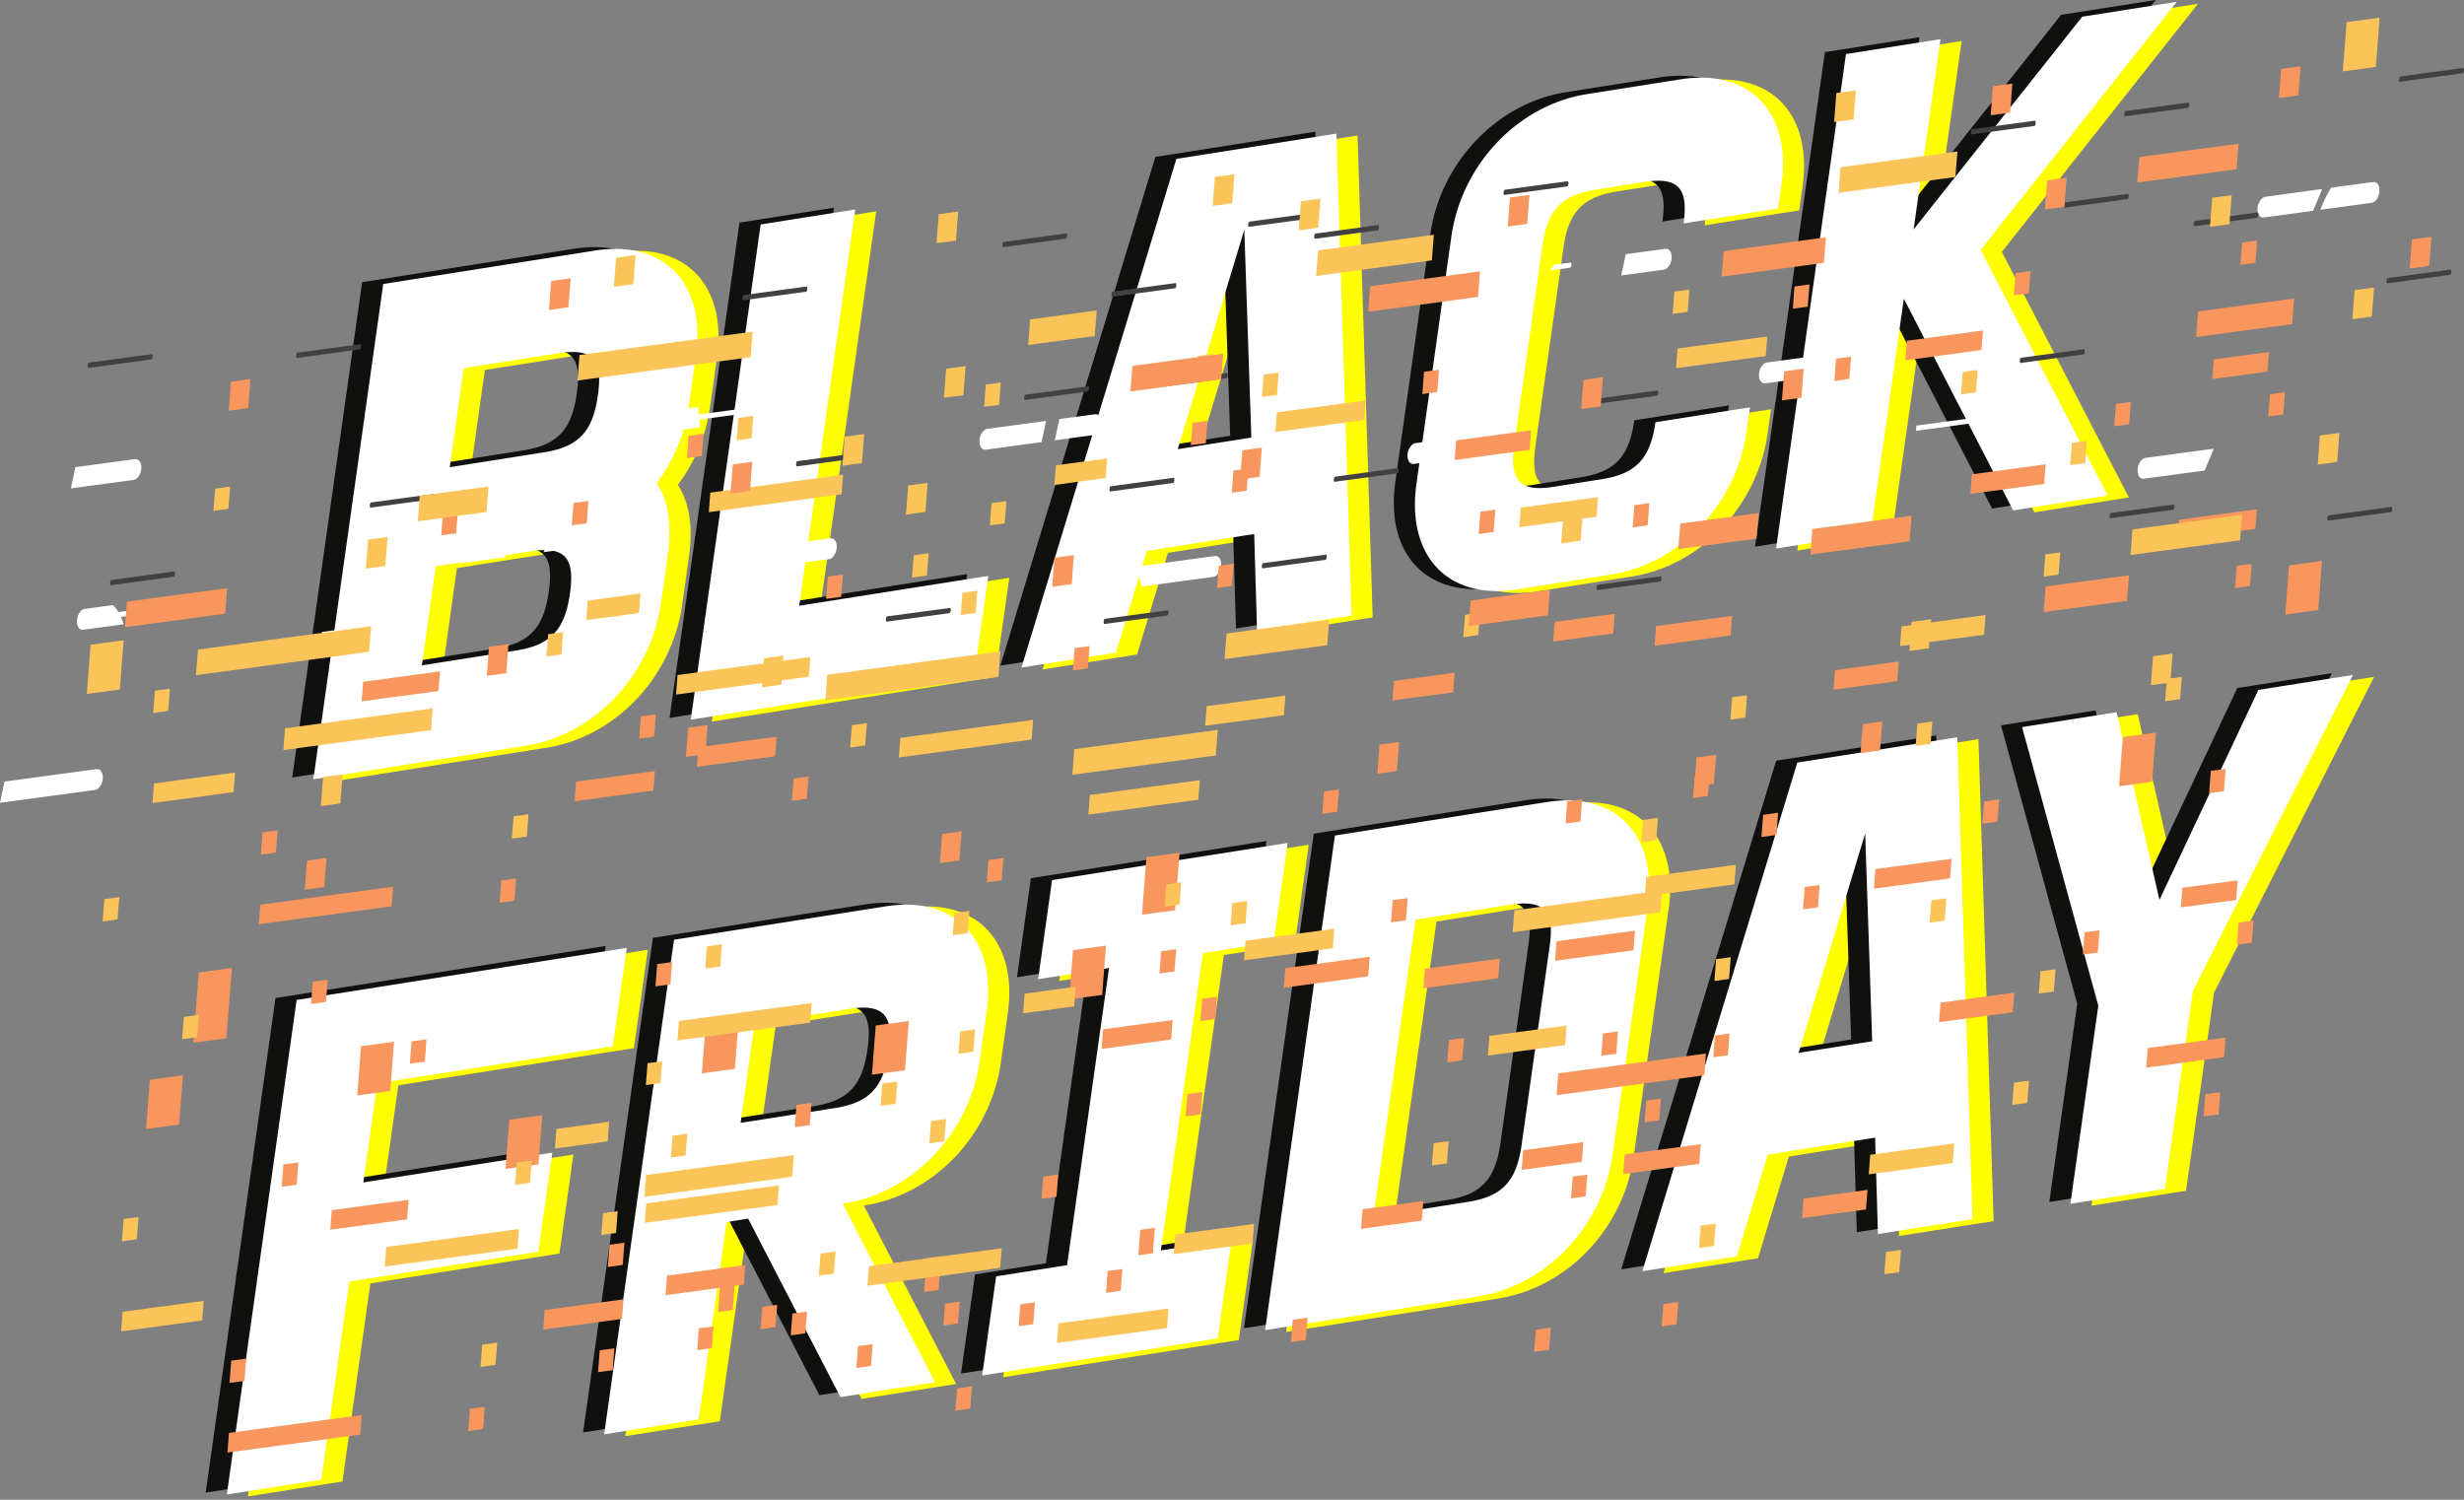 <svg width="92" height="56" fill="none" xmlns="http://www.w3.org/2000/svg"><rect width="100%" height="100%" fill="#808080" stroke="none"/><path d="M45.697 35.662L44.13 46.756l2.646-.419-.522 3.7-8.796 1.388.522-3.697 2.648-.419 1.567-11.096-2.648.418.521-3.7 8.796-1.387-.518 3.703-2.648.415zm-30.824 4.863l8.796-1.387.518-3.673-12.325 1.944-2.607 18.467 3.53-.557 1.045-7.397 7.058-1.113.521-3.7-7.058 1.113.522-3.697zm17.38 4.49l3.447 6.663-3.53.557-3.446-6.663-.807.126-1.04 7.37-3.53.557 2.608-18.467 7.915-1.249c2.572-.406 4.139 1.232 3.759 3.927l-.262 1.85c-.38 2.695-2.492 4.913-5.064 5.32l-.05.009zm-.283-3.57c1.285-.204 1.809-.775 2-2.124l.003-.027c.186-1.323-.194-1.75-1.481-1.55l-3.53.557-.521 3.697 3.53-.553zm53.142-15.616l-3.694 7.842-1.6-7.005-3.528.556 2.845 10.402-1.043 7.397 3.53-.557 1.045-7.397 5.977-11.792-3.532.554zm-22.81 8.118l-1.301 9.22c-.386 2.723-2.492 4.914-5.064 5.32l-7.915 1.25 2.607-18.467 7.915-1.25c2.572-.406 4.142 1.232 3.759 3.927zm-5.137-.094l-3.529.557-1.567 11.097 3.53-.557c1.287-.203 1.808-.775 2-2.124l1.048-7.423c.189-1.323-.194-1.753-1.482-1.55zm10.732-5.308l5.974-.943.566 17.993-3.53.557-.108-3.6-4.007.633-1.152 3.798-3.529.556 5.786-18.994zm2.533 2.648l-2.486 8.192 2.748-.433-.262-7.759zM78.534.695L72.24 8.637l1.004-7.105-3.528.557-2.61 18.467 3.529-.557 1.24-8.772 4.083 7.906 3.529-.557-4.743-9.17L82.066.142l-3.532.553zm-33.82 5.309l5.974-.943.565 17.993-3.529.557-.106-3.6-4.01.633-1.154 3.797-3.529.557 5.789-18.994zm2.533 2.648l-2.486 8.192 2.748-.433-.262-7.759zM25.728 20.75l-.256 1.824c-.383 2.722-2.498 4.94-5.067 5.346l-7.915 1.25 2.61-18.494 7.912-1.25c2.572-.406 4.139 1.232 3.759 3.928l-.262 1.85a6.278 6.278 0 01-1.2 2.901c.428.657.572 1.564.419 2.645zm-5.138-.094l-3.529.557-.52 3.7 3.525-.557c1.285-.203 1.812-.778 2-2.124l.003-.026c.189-1.32-.194-1.75-1.479-1.55zm1.043-7.397l-3.529.557-.521 3.697 3.529-.557c1.284-.203 1.812-.777 2-2.124l.003-.026c.189-1.32-.194-1.747-1.482-1.547zm38.961 4.705l-1.788.282c-1.287.204-1.667-.226-1.479-1.576l1.05-7.423c.185-1.32.71-1.894 1.996-2.097l1.791-.283c1.288-.203 1.668.227 1.482 1.546l3.53-.556.126-.899c.38-2.695-1.187-4.333-3.759-3.927l-3.502.554c-2.572.407-4.684 2.625-5.064 5.32l-1.302 9.22c-.383 2.723 1.184 4.36 3.756 3.954l3.502-.554C63.505 21.12 65.617 18.9 66 16.18l.126-.899-3.529.557c-.191 1.349-.715 1.923-2.003 2.127zM32.715 7.894l-3.529.558-2.61 18.493 10.587-1.67.522-3.7-7.058 1.114 2.088-14.794z" fill="#FF0"/><path d="M44.121 35.523l-1.567 11.094L45.2 46.2l-.522 3.7-8.796 1.387.522-3.7 2.648-.418 1.567-11.097-2.648.419.521-3.7 8.796-1.388-.521 3.7-2.646.421zm-30.824 4.86l8.796-1.387.518-3.673-12.325 1.944L7.68 55.734l3.53-.556 1.045-7.397 7.058-1.114.521-3.7-7.058 1.114.522-3.697zm17.38 4.493l3.447 6.663-3.53.557-3.446-6.663-.807.127-1.04 7.37-3.53.557 2.608-18.468 7.915-1.248c2.572-.407 4.139 1.23 3.759 3.926l-.262 1.85c-.38 2.696-2.492 4.914-5.064 5.32l-.05.01zm-.286-3.573c1.285-.203 1.809-.778 2-2.124l.003-.026c.186-1.323-.194-1.753-1.481-1.55l-3.53.557-.52 3.697 3.528-.554zM83.536 25.69l-3.694 7.842-1.6-7.005-3.529.557 2.846 10.401-1.043 7.397 3.53-.557 1.045-7.397 5.977-11.792-3.532.554zm-22.81 8.116l-1.301 9.22c-.386 2.722-2.492 4.914-5.064 5.32l-7.915 1.25 2.607-18.468 7.915-1.249c2.572-.406 4.139 1.234 3.759 3.927zm-5.136-.091l-3.53.556-1.567 11.097 3.53-.557c1.287-.203 1.808-.777 2-2.124l1.048-7.423c.186-1.323-.197-1.753-1.481-1.55zm10.728-5.312l5.974-.942.566 17.992-3.53.557-.105-3.6-4.01.634-1.151 3.797-3.53.557 5.786-18.995zm2.536 2.652l-2.486 8.192 2.749-.433-.263-7.76zM76.958.553l-6.295 7.942 1.005-7.106-3.53.557-2.61 18.467 3.53-.556 1.24-8.773 4.083 7.906 3.529-.556-4.743-9.17L80.49 0l-3.532.554zm-33.82 5.308l5.974-.943.565 17.993-3.529.557-.106-3.6-4.009.634-1.152 3.797-3.529.557 5.786-18.995zM45.67 8.51l-2.486 8.193 2.748-.433-.262-7.76zM24.149 20.612l-.256 1.823c-.383 2.722-2.498 4.94-5.067 5.347l-7.915 1.249 2.61-18.494 7.915-1.249c2.572-.406 4.139 1.231 3.759 3.927l-.262 1.85a6.278 6.278 0 01-1.2 2.901c.428.654.57 1.562.416 2.646zm-5.137-.095l-3.53.557-.52 3.7 3.528-.557c1.285-.203 1.812-.777 2-2.124l.003-.026c.189-1.323-.194-1.753-1.481-1.55zm1.045-7.396l-3.529.556-.521 3.697 3.529-.556c1.284-.204 1.812-.778 2-2.124l.003-.027c.186-1.32-.197-1.75-1.482-1.546zm38.961 4.701l-1.788.283c-1.287.203-1.667-.227-1.478-1.576L56.8 9.105c.186-1.32.71-1.894 1.997-2.097l1.792-.283c1.287-.203 1.667.227 1.481 1.547l3.53-.557.126-.898c.38-2.696-1.187-4.334-3.759-3.927l-3.502.554c-2.572.406-4.684 2.624-5.064 5.32l-1.302 9.22c-.383 2.722 1.184 4.36 3.756 3.953l3.502-.553c2.572-.407 4.684-2.625 5.067-5.347l.127-.899-3.53.557c-.191 1.352-.715 1.924-2.003 2.127zM31.14 7.756l-3.53.557L25 26.807l10.588-1.67.521-3.7-7.058 1.113L31.14 7.756z" fill="#10100F"/><path d="M44.911 35.594l-1.567 11.097 2.645-.418-.52 3.7-8.797 1.387.521-3.7 2.649-.418 1.567-11.097-2.648.418.52-3.7 8.797-1.387-.521 3.7-2.646.418zm-30.824 4.86l8.796-1.387.518-3.673-12.325 1.944-2.607 18.467 3.529-.557 1.046-7.396 7.058-1.114.521-3.7-7.058 1.114.522-3.697zm17.377 4.493l3.446 6.663-3.529.557-3.446-6.663-.807.126-1.04 7.37-3.53.557 2.608-18.467 7.915-1.249c2.572-.406 4.139 1.232 3.759 3.927l-.262 1.85c-.38 2.695-2.492 4.914-5.064 5.32l-.05.009zm-.283-3.573c1.284-.204 1.809-.775 2-2.124l.003-.027c.186-1.322-.194-1.752-1.482-1.55l-3.529.558-.521 3.697 3.529-.554zM84.323 25.76l-3.694 7.842-1.6-7.008-3.529.556 2.846 10.402-1.043 7.397 3.53-.557 1.045-7.397 5.977-11.792-3.532.557zm-22.806 8.116l-1.302 9.22c-.386 2.722-2.492 4.914-5.064 5.32l-7.915 1.25 2.607-18.468 7.915-1.25c2.572-.406 4.139 1.232 3.759 3.928zm-5.138-.092l-3.529.557-1.567 11.094 3.53-.557c1.286-.203 1.808-.777 2-2.124l1.048-7.423c.186-1.32-.197-1.75-1.482-1.547zm10.729-5.31l5.974-.944.566 17.993-3.53.557-.106-3.6-4.009.634-1.152 3.797-3.529.556 5.786-18.994zm2.533 2.647l-2.486 8.193 2.748-.433-.262-7.76zM77.745.625L71.45 8.566l1.004-7.105-3.529.557-2.61 18.464 3.53-.557 1.24-8.772 4.083 7.906 3.529-.556-4.743-9.17L81.277.067l-3.532.557zm-33.82 5.308l5.974-.943.565 17.993-3.529.557-.106-3.6-4.01.633-1.151 3.798-3.529.556 5.785-18.994zM46.46 8.58l-2.486 8.192 2.748-.433-.262-7.759zM24.939 20.68l-.256 1.823c-.383 2.722-2.498 4.94-5.067 5.347L11.7 29.099l2.61-18.494 7.915-1.25c2.572-.406 4.139 1.235 3.759 3.928l-.262 1.85a6.278 6.278 0 01-1.2 2.901c.425.657.57 1.564.416 2.646zm-5.138-.092l-3.529.557-.521 3.7 3.529-.557c1.284-.203 1.812-.777 2-2.124l.003-.026c.186-1.323-.197-1.753-1.482-1.55zm1.043-7.397l-3.529.557-.521 3.697 3.529-.557c1.284-.203 1.811-.777 2-2.124l.003-.026c.189-1.32-.194-1.75-1.482-1.547zm38.964 4.702l-1.788.283c-1.287.203-1.667-.227-1.479-1.576l1.049-7.424c.186-1.32.71-1.894 1.997-2.097l1.791-.283c1.288-.203 1.668.227 1.482 1.547l3.53-.557.126-.899c.38-2.695-1.187-4.333-3.76-3.926l-3.502.553c-2.571.407-4.683 2.625-5.063 5.32l-1.303 9.22c-.382 2.723 1.185 4.36 3.756 3.954l3.503-.554c2.572-.406 4.684-2.624 5.067-5.346l.126-.899-3.529.557c-.194 1.352-.718 1.924-2.003 2.127zM31.93 7.824l-3.529.557-2.61 18.493 10.587-1.67.522-3.7-7.058 1.114 2.088-14.794zM5.276 17.497c-.018.215-.148.403-.292.424l-2.339.315.17-.792 2.225-.3c.147-.018.253.14.236.353z" fill="#fff"/><path d="M47.94 12.24l-.171.792-.72.097a.128.128 0 01-.067-.005c-.106-.033-.177-.168-.162-.348.018-.215.147-.404.292-.424l.827-.112zM3.838 29.072c-.017.215-.147.407-.291.424L0 29.976l.168-.792 3.435-.465c.147-.018.253.141.235.353zM57.104 16.358a.356.356 0 01-.018.097l-1.246.168-.065.298-2.99.403c-.082.012-.153-.035-.194-.123a.436.436 0 01-.035-.23.54.54 0 01.162-.357.215.215 0 01.13-.067l3.101-.419-.064.298 1.22-.165a.543.543 0 010 .097zM31.24 20.456a.546.546 0 01-.127.32v.004a.274.274 0 01-.162.1l-3.11.418.064-.297-1.207.162a.476.476 0 01.015-.194l1.236-.169.065-.297 2.996-.404c.144-.015.248.145.23.357zM19.03 20.02l-.168.792-1.603.215c-.144.02-.247-.135-.23-.353.018-.215.148-.404.292-.425l1.708-.23zM21.578 20.06c-.015.187-.112.354-.233.404a.2.2 0 01-.06.021l-.992.133.419-.825.633-.086a.158.158 0 01.156.068c.044.05.074.133.074.233v.003c.003.015.003.035.003.05zM7.417 22.547c-.018.215-.144.404-.292.424l-1.976.268.065-.297-.702.094c.042.089.077.18.106.274l-1.514.204c-.147.02-.247-.139-.23-.354.018-.215.145-.404.292-.424l1.052-.142c.076.074.147.162.206.26l.837-.112.064-.298 1.868-.253c.142-.018.242.141.224.356zM45.592 21.116a.559.559 0 01-.145.341.28.28 0 01-.144.083l-2.684.362-.165-.748 2.908-.392c.091-.012.168.047.206.144v.003c.02.06.03.127.024.207zM28.424 15.356l-2.313.313.026.285-2.017.271c-.145.021-.248-.141-.23-.353.018-.212.147-.404.291-.424l1.883-.254.03.283 2.344-.315c.006.03.006.062.003.094a.555.555 0 01-.017.1zM20.64 25.075l-.415.824-.842.115a.171.171 0 01-.156-.062c-.056-.061-.086-.165-.077-.288.018-.212.148-.404.292-.425l1.199-.164zM39.058 15.716l-.168.792-2.086.283c-.011 0-.02.003-.03 0-.129-.003-.217-.156-.202-.353.017-.218.147-.404.291-.424l2.195-.298zM41.12 15.822a.566.566 0 01-.159.356.25.25 0 01-.133.068l-1.443.194.168-.792 1.334-.18c.086-.011.157.036.198.127a.485.485 0 01.035.227zM14.632 23.245l-.168.793-2.607.35.168-.792 2.607-.35zM58.674 9.895c-.003.053-.036.1-.074.106l-.701.094a.474.474 0 01.147-.212l.572-.076c.035-.006.062.032.056.088zM62.415 9.645c-.015.215-.147.403-.292.424l-1.59.215.17-.793 1.48-.2c.144-.02.247.139.232.354zM61.042 19.672l-.174.792-2.607.351.174-.793 2.607-.35zM67.526 13.327l-.17.792-1.447.195a.15.15 0 01-.106-.024c-.086-.047-.136-.174-.124-.33.015-.209.144-.4.286-.424h.006l1.555-.21zM70.227 13.348c-.017.214-.147.403-.291.424l-2.086.283.17-.793 1.972-.265c.008 0 .017-.003.026 0 .018-.003.035.003.053.009.106.032.171.165.156.341zM86.706 7.055l-.339.816-1.844.25a.13.13 0 01-.059-.002c-.061-.012-.109-.06-.141-.127V7.99a.096.096 0 01-.012-.038c-.003-.003-.003-.006-.003-.006-.006-.027-.012-.053-.015-.083a.465.465 0 010-.09c.012-.169.098-.325.204-.39a.233.233 0 01.088-.035l2.121-.292zM88.842 7.152a.527.527 0 01-.032.154l-.004.006-.002.014H88.8a.43.43 0 01-.145.204h-.003a.215.215 0 01-.1.044l-1.918.259a5.894 5.894 0 01.401-.825l1.576-.212c.145-.018.248.141.23.356zM82.659 16.753l-.342.816-2.271.306c-.145.02-.248-.138-.23-.353.018-.218.147-.404.292-.424l2.55-.345zM74.342 15.613c-.002.056-.038.103-.073.106l-2.722.368a.352.352 0 01-.003-.097.337.337 0 01.018-.098l2.722-.368c.035-.003.061.039.058.089zM76.093 15.377a.557.557 0 01-.142.342.267.267 0 01-.147.082l-.64.086v-.77l.696-.094a.13.13 0 01.088.015c.097.041.156.171.145.339z" fill="#fff"/><path d="M49.103 8.917l2.345-.318c.02-.003.041-.047.044-.103.003-.053-.009-.095-.03-.092l-2.347.318c-.02.003-.041.05-.044.104-.003.053.012.094.032.09zM27.749 11.212l2.348-.319c.02-.002.041-.047.044-.103.003-.053-.009-.094-.03-.09l-2.347.317c-.02.003-.041.05-.044.103-.006.053.005.095.029.092zM47.144 21.222l2.348-.319c.02-.002.041-.047.044-.103.003-.053-.009-.094-.03-.091l-2.347.318c-.02.003-.041.047-.044.103-.006.053.008.095.029.092zM41.238 23.301l2.348-.318c.02-.003.04-.047.044-.103.003-.053-.01-.094-.03-.091l-2.348.318c-.02.003-.04.047-.044.103-.003.053.009.094.03.091zM41.53 11.082l2.347-.318c.02-.003.041-.047.044-.103.003-.053-.009-.094-.03-.091l-2.347.318c-.02.003-.041.047-.044.103-.006.053.009.094.03.091zM37.453 9.23L39.8 8.91c.02-.003.042-.047.047-.103.003-.053-.008-.094-.03-.091l-2.347.318c-.02.003-.041.047-.044.103-.009.053.006.094.026.091zM29.755 17.416l2.348-.319c.02-.002.041-.047.044-.103.003-.053-.009-.094-.03-.09l-2.347.317c-.02.003-.041.047-.044.103-.006.053.009.095.03.092zM33.107 23.213l2.345-.318c.02-.003.041-.047.047-.103.003-.053-.008-.095-.03-.092l-2.347.316c-.02.003-.041.05-.044.103-.006.056.009.097.03.094zM43.45 14.44l2.348-.318c.02-.003.041-.047.044-.103.003-.053-.009-.094-.03-.091l-2.347.318c-.02.003-.042.047-.047.103-.003.053.011.091.032.091zM13.836 18.956l2.348-.318c.02-.003.041-.047.044-.103.003-.053-.009-.094-.03-.091l-2.344.318c-.02.003-.041.05-.044.103-.01.053.002.094.026.091zM11.085 13.365l2.347-.318c.021-.003.042-.047.045-.103.003-.053-.01-.094-.03-.091l-2.347.318c-.021.003-.042.05-.045.103-.006.053.01.094.03.091zM3.308 13.738l2.345-.318c.02-.003.04-.047.044-.103.003-.053-.009-.095-.03-.092l-2.347.319c-.021.002-.042.047-.048.103 0 .053.015.094.036.09zM4.141 21.852l2.348-.318c.02-.003.041-.05.044-.103.003-.053-.009-.095-.03-.092l-2.347.318c-.02.003-.041.05-.044.104-.006.053.009.094.03.09zM73.615 5.02l2.348-.318c.02-.003.041-.05.044-.103.006-.053-.009-.095-.03-.092l-2.347.318c-.021.003-.042.05-.047.103 0 .053.011.095.032.092zM77.088 7.753l2.345-.318c.02-.003.041-.047.047-.103.003-.053-.009-.094-.032-.091l-2.345.315c-.02.003-.042.05-.047.103-.003.056.011.097.032.094zM86.927 19.44l2.348-.319c.02-.003.041-.05.044-.103.006-.053-.009-.094-.03-.091l-2.347.318c-.02.003-.041.047-.047.103-.003.053.011.094.032.091zM89.605 3.052l2.347-.318c.021-.003.042-.05.048-.103.002-.053-.01-.095-.03-.092l-2.348.318c-.02.003-.04.05-.044.104-.009.053.003.094.027.09zM79.347 4.342l2.348-.315c.02-.003.041-.05.047-.103.003-.053-.008-.094-.032-.091l-2.348.315c-.02.003-.041.05-.044.103-.006.05.009.094.03.091zM75.444 13.554l2.348-.319c.02-.002.041-.047.044-.103.006-.053-.009-.094-.03-.091l-2.347.318c-.02.003-.041.047-.044.103-.006.053.008.095.03.092zM81.934 8.446l2.345-.319c.02-.003.04-.05.047-.103.003-.053-.01-.094-.033-.091l-2.345.318c-.02.003-.04.047-.047.103-.003.053.01.095.033.092zM78.796 19.351l2.348-.318c.02-.003.041-.047.044-.103.003-.053-.008-.094-.029-.091l-2.348.318c-.02.003-.041.047-.047.103-.003.053.012.094.032.091zM89.14 10.579l2.347-.319c.02-.003.041-.05.044-.103.003-.053-.009-.094-.03-.091l-2.347.318c-.02.003-.041.05-.047.103-.003.053.012.095.032.091zM59.522 15.094l2.348-.318c.02-.003.041-.047.044-.103.006-.053-.008-.094-.03-.091l-2.347.318c-.02.003-.041.05-.044.103-.003.053.009.094.03.091zM59.643 22.032l2.348-.319c.02-.003.04-.05.044-.103.003-.053-.009-.094-.03-.09l-2.347.317c-.021.003-.042.05-.047.103-.003.056.011.095.032.092zM38.271 14.935l2.348-.318c.02-.003.041-.05.044-.103.003-.053-.009-.094-.03-.091l-2.347.318c-.02.003-.041.05-.044.103-.006.053.009.094.03.091zM56.17 7.28l2.348-.32c.02-.002.041-.046.044-.102.003-.053-.009-.094-.03-.091l-2.347.318c-.02.003-.041.05-.047.103-.003.053.011.094.032.091zM41.456 18.352l2.348-.318c.02-.003.04-.05.044-.103.003-.053-.009-.094-.03-.091l-2.347.318c-.021.003-.042.05-.047.103-.004.053.011.094.032.091zM46.635 8.47l2.347-.319c.02-.003.042-.047.044-.103.006-.053-.008-.094-.029-.091l-2.348.318c-.02.003-.041.047-.044.103-.006.053.009.094.03.091zM49.83 17.99l2.348-.315c.021-.003.042-.05.047-.103.003-.053-.008-.095-.032-.092l-2.348.319c-.02.003-.04.05-.044.103-.006.05.009.09.03.088z" fill="#414042"/><path d="M8.657 36.145l-.203 2.625-1.234.165.203-2.625 1.234-.165zM44.04 31.841l-.166 2.148-1.234.165.165-2.148 1.234-.165z" fill="#F8965D"/><path d="M4.475 25.746l-1.235.165.142-1.838 1.234-.165-.141 1.838z" fill="#FAC459"/><path d="M14.572 40.737l-1.234.168.142-1.838 1.234-.168-.142 1.838zM6.69 41.99l-1.235.167.141-1.84 1.235-.166-.142 1.838zM27.44 39.91l-1.234.168.141-1.839 1.234-.164-.141 1.835zM33.79 39.963l-1.233.167.141-1.838 1.234-.168-.141 1.839zM80.355 29.193l-1.234.165.141-1.838 1.234-.165-.141 1.838zM86.559 22.78l-1.234.168.14-1.838 1.235-.165-.141 1.835zM41.153 37.15l-1.232.167.142-1.84 1.23-.166-.14 1.838zM20.108 43.48l-1.235.168.142-1.838 1.234-.168-.141 1.838z" fill="#F8965D"/><path d="M88.71 2.498l-1.235.168.141-1.838L88.85.66l-.14 1.838z" fill="#FAC459"/><path d="M63.635 40.151l-5.515.742.062-.813 5.514-.742-.061.813z" fill="#F8965D"/><path d="M61.993 34.062l-5.514.746.065-.816 5.514-.743-.065.813zM29.578 43.942l-5.514.746.062-.813 5.514-.746-.062.813zM16.095 27.263l-5.515.745.062-.813 5.515-.745-.062.813z" fill="#FAC459"/><path d="M27.449 47.751l-.089 1.164-.547.074.09-1.161.546-.077zM35.146 46.9l-.1 1.267-.545.073.097-1.266.548-.074zM43.12 45.846l-.074.95-.544.075.073-.949.545-.076z" fill="#F8965D"/><path d="M25.599 43.147l-.548.074.062-.813.548-.074-.062.813zM23 46.04l-.547.073.064-.813.545-.076-.061.816zM24.662 40.443l-.548.074.065-.817.545-.073-.062.816z" fill="#FAC459"/><path d="M30.07 49.787l-.545.073.062-.813.545-.073-.062.813zM22.877 51.163l-.548.073.064-.816.545-.073-.061.816zM26.58 50.34l-.548.077.062-.816.547-.073-.061.813zM35.767 49.422l-.545.073.062-.813.548-.077-.065.817zM38.58 49.445l-.544.074.061-.813.545-.077-.061.816zM59.204 44.673l-.545.073.062-.813.548-.073-.065.813zM61.952 41.833l-.545.074.062-.813.548-.074-.065.813zM64.515 39.403l-.544.074.061-.813.545-.074-.062.813zM41.842 48.199l-.545.074.062-.816.547-.071-.064.813zM32.521 51.003l-.545.074.062-.816.545-.074-.062.816z" fill="#F8965D"/><path d="M64.56 36.554l-.549.074.065-.813.545-.074-.062.813z" fill="#FAC459"/><path d="M84.665 13.875l-2.063.28.056-.734 2.063-.277-.056.73zM84.21 19.746l-2.904.392.056-.731 2.905-.392-.056.73z" fill="#F8965D"/><path d="M74.08 23.699l-3.137.424.056-.733 3.137-.425-.056.734z" fill="#FAC459"/><path d="M76.325 18.07l-2.754.37.056-.73 2.754-.374-.056.734zM70.843 25.434l-2.386.321.056-.73 2.386-.325-.056.734zM73.983 13.07l-2.842.386.056-.733 2.842-.383-.056.73zM64.618 23.729l-2.84.382.057-.733 2.84-.383-.056.733z" fill="#F8965D"/><path d="M65.93 13.294l-3.35.454.056-.733 3.35-.451-.057.73zM59.61 19.295l-2.883.392.056-.734 2.883-.389-.055.731z" fill="#FAC459"/><path d="M60.235 23.652l-2.245.303.056-.733 2.245-.304-.056.734zM54.258 25.852l-2.268.304.056-.73 2.268-.307-.056.733zM57.113 16.797l-2.799.38.056-.733 2.799-.378-.056.731z" fill="#F8965D"/><path d="M47.94 26.704l-2.943.397.056-.733 2.942-.395-.056.73zM50.935 15.684l-3.317.447.056-.733 3.317-.448-.056.734zM44.743 29.861l-4.106.557.056-.733 4.106-.554-.056.73zM38.519 27.614l-4.958.669.056-.731 4.958-.672-.056.734zM41.279 17.849l-1.91.259.057-.734 1.909-.256-.056.73zM30.2 25.266l-4.958.669.056-.73 4.958-.672-.056.733z" fill="#FAC459"/><path d="M28.942 28.238l-2.922.395.056-.733 2.922-.392-.056.73z" fill="#F8965D"/><path d="M31.422 18.456l-4.957.668.056-.73 4.957-.669-.056.73zM23.86 22.892l-1.97.265.056-.73 1.97-.269-.056.734z" fill="#FAC459"/><path d="M24.394 29.52l-2.94.398.056-.731 2.943-.398-.06.73zM14.623 33.841l-4.958.669.056-.73 4.958-.672-.056.733zM16.372 25.802l-2.869.386.056-.73 2.87-.39-.057.734z" fill="#F8965D"/><path d="M8.722 29.576l-3.028.41.056-.731 3.028-.41-.056.73z" fill="#FAC459"/><path d="M84.21 9.812l-.559.077.065-.834.56-.073-.065.83zM84.008 21.884l-.557.074.062-.83.56-.077-.065.833zM79.5 15.84l-.56.076.066-.834.556-.073-.061.83z" fill="#F8965D"/><path d="M81.4 26.106l-.559.076.065-.833.56-.074-.065.83z" fill="#FAC459"/><path d="M63.77 29.72l-.557.077.062-.831.56-.077-.065.831zM67.497 11.453l-.557.074.062-.83.56-.077-.065.833zM61.52 19.616l-.56.077.065-.831.56-.077-.066.831zM85.25 15.477l-.56.074.066-.83.56-.077-.065.833z" fill="#F8965D"/><path d="M55.195 23.714l-.557.076.065-.833.557-.077-.065.834zM63.013 11.645l-.56.076.065-.833.56-.074-.065.83zM45.215 14.049l-.56.076.065-.833.56-.077-.065.834zM65.17 26.792l-.56.077.064-.834.557-.074-.062.831z" fill="#FAC459"/><path d="M53.666 14.638l-.56.076.065-.833.56-.074-.065.83zM55.77 19.864l-.56.076.065-.834.56-.073-.066.83zM49.93 30.31l-.559.076.065-.834.56-.076-.065.833zM59.01 30.677l-.557.074.065-.83.556-.077-.064.833z" fill="#F8965D"/><path d="M72.086 27.776l-.56.074.065-.831.557-.077-.062.834zM77.857 17.295l-.56.073.065-.83.557-.077-.062.834zM76.861 21.457l-.557.074.065-.83.557-.078-.065.834z" fill="#FAC459"/><path d="M69.05 14.149l-.56.076.064-.833.56-.074-.065.83zM75.75 10.956l-.556.076.062-.834.56-.076-.065.834zM46.55 18.323l-.558.076.062-.833.56-.074-.065.83zM46.001 21.881l-.56.074.066-.83.556-.077-.062.833z" fill="#F8965D"/><path d="M37.514 19.543l-.556.076.064-.834.557-.073-.065.83zM32.303 27.835l-.56.076.066-.833.56-.077-.066.834zM36.43 22.886l-.56.076.065-.83.557-.077-.062.83zM47.68 14.747l-.56.073.065-.83.557-.077-.062.834z" fill="#FAC459"/><path d="M45.023 16.547l-.56.073.065-.83.557-.077-.062.834zM37.4 32.872l-.557.074.062-.834.56-.074-.066.834zM40.62 24.957l-.56.076.064-.833.56-.074-.065.83zM30.126 29.826l-.56.077.065-.834.56-.074-.065.831z" fill="#F8965D"/><path d="M37.302 15.118l-.556.073.061-.83.56-.077-.065.834zM34.61 21.49l-.557.076.065-.833.556-.077-.064.834zM28.064 16.364l-.56.076.065-.833.557-.077-.062.834zM19.672 31.237l-.56.077.065-.834.556-.073-.061.83z" fill="#FAC459"/><path d="M31.405 22.285l-.56.074.065-.831.56-.077-.065.834zM26.206 17.027l-.56.076.065-.833.557-.074-.062.83zM24.423 27.505l-.556.076.061-.83.56-.077-.065.83zM19.21 33.632l-.558.077.065-.834.557-.074-.065.831z" fill="#F8965D"/><path d="M4.389 34.33l-.557.077.065-.834.557-.073-.065.83zM6.28 26.545l-.56.076.065-.833.56-.074-.065.83zM8.528 19l-.56.077.065-.83.56-.077-.065.83zM20.962 24.438l-.56.074.065-.83.557-.077-.062.833z" fill="#FAC459"/><path d="M21.909 19.538l-.56.073.065-.83.557-.077-.062.834zM12.171 37.411l-.56.077.066-.834.56-.073-.066.83zM12.245 24.51l-.556.076.064-.834.557-.077-.065.834zM17.032 19.914l-.556.076.061-.833.56-.077-.065.834zM10.301 31.835l-.56.077.065-.834.56-.073-.065.83z" fill="#F8965D"/><path d="M73.777 14.647l-.557.076.062-.833.56-.077-.065.834z" fill="#FAC459"/><path d="M83.493 33.606l-2.063.276.056-.733 2.062-.277-.055.734zM83.041 39.474l-2.907.395.056-.734 2.907-.392-.055.73z" fill="#F8965D"/><path d="M72.911 43.427l-3.137.424.056-.733 3.137-.422-.056.73z" fill="#FAC459"/><path d="M75.153 37.797l-2.755.372.056-.73 2.755-.375-.056.733zM69.67 45.162l-2.386.321.056-.73 2.39-.325-.06.734zM72.81 32.798l-2.842.386.056-.733 2.843-.383-.056.73zM63.446 43.456l-2.84.383.056-.733 2.84-.383-.056.733z" fill="#F8965D"/><path d="M64.757 33.022l-3.347.454.056-.733 3.35-.451-.06.73z" fill="#FAC459"/><path d="M60.992 35.482l-2.93.395.055-.73 2.931-.398-.056.733z" fill="#F8965D"/><path d="M58.438 39.023l-2.884.392.056-.734 2.884-.389-.056.73z" fill="#FAC459"/><path d="M59.063 43.38l-2.245.303.056-.733 2.245-.304-.056.734zM53.086 45.577l-2.268.307.056-.731 2.268-.306-.056.73zM55.943 36.525l-2.798.377.056-.73 2.798-.378-.056.73z" fill="#F8965D"/><path d="M46.767 46.431l-2.943.398.06-.733 2.939-.395-.056.73z" fill="#FAC459"/><path d="M51.086 36.457l-3.15.424.056-.73 3.15-.427-.056.733z" fill="#F8965D"/><path d="M49.763 35.408l-3.317.451.056-.733 3.317-.448-.056.73z" fill="#FAC459"/><path d="M43.73 38.814l-2.601.353.056-.733 2.6-.35-.055.73z" fill="#F8965D"/><path d="M43.574 49.59l-4.11.556.056-.733 4.11-.554-.056.73zM37.346 47.342l-4.958.669.056-.731 4.958-.672-.056.734zM40.107 37.577l-1.906.259.056-.734 1.906-.256-.056.73zM29.03 44.994l-4.96.669.058-.73 4.958-.672-.056.733z" fill="#FAC459"/><path d="M27.773 47.966l-2.923.395.056-.73 2.922-.395-.055.73z" fill="#F8965D"/><path d="M30.253 38.183l-4.96.669.056-.73 4.96-.67-.056.731zM22.688 42.62l-1.967.265.055-.73 1.968-.269-.056.734z" fill="#FAC459"/><path d="M23.224 49.248l-2.942.397.055-.73 2.943-.398-.056.73z" fill="#F8965D"/><path d="M19.324 46.623l-4.958.669.056-.73 4.958-.672-.056.733z" fill="#FAC459"/><path d="M13.45 53.57l-4.958.668.056-.734 4.961-.668-.059.733zM15.2 45.53l-2.87.386.057-.73 2.869-.386-.056.73z" fill="#F8965D"/><path d="M7.55 49.304l-3.029.41.056-.731 3.028-.41-.055.73z" fill="#FAC459"/><path d="M83.039 29.54l-.557.077.065-.834.556-.073-.064.83zM82.838 41.612l-.56.074.065-.83.557-.077-.062.833zM78.328 35.568l-.56.076.065-.834.56-.073-.065.83zM62.6 49.451l-.559.074.065-.831.557-.077-.062.834zM66.327 31.178l-.56.077.065-.83.557-.078-.062.831zM60.347 39.347l-.557.073.062-.83.56-.077-.065.834zM84.079 35.202l-.557.077.062-.831.56-.077-.066.831z" fill="#F8965D"/><path d="M54.025 43.442l-.56.073.065-.83.557-.077-.062.834zM61.84 31.373l-.56.076.066-.833.56-.074-.066.83zM44.042 33.776l-.557.077.062-.834.56-.076-.065.833zM63.997 46.52l-.56.076.065-.833.56-.074-.065.83z" fill="#FAC459"/><path d="M52.493 34.366l-.556.076.062-.833.56-.074-.066.83zM54.597 39.592l-.56.076.065-.834.56-.076-.065.834zM48.758 50.037l-.557.074.065-.83.557-.077-.065.833zM57.84 50.405l-.56.074.066-.83.556-.077-.062.833z" fill="#F8965D"/><path d="M70.914 47.504l-.56.074.065-.831.56-.077-.065.834zM76.684 37.023l-.56.073.066-.83.56-.077-.066.834zM75.692 41.185l-.56.074.065-.831.56-.077-.065.834z" fill="#FAC459"/><path d="M67.877 33.877l-.557.076.065-.834.556-.073-.064.83zM74.578 30.683l-.556.077.064-.834.557-.076-.065.833zM45.38 38.05l-.56.077.065-.833.556-.074-.062.83zM44.829 41.61l-.56.073.065-.83.56-.077-.065.833z" fill="#F8965D"/><path d="M36.345 39.27l-.56.077.065-.834.556-.076-.061.833zM31.13 47.563l-.556.073.062-.83.56-.074-.065.83zM35.258 42.614l-.56.076.065-.83.56-.077-.065.83zM46.508 34.475l-.56.073.065-.83.56-.077-.065.834z" fill="#FAC459"/><path d="M43.851 36.274l-.56.074.065-.83.56-.077-.065.833zM36.23 52.597l-.56.077.065-.831.557-.077-.062.831zM39.447 44.685l-.557.076.062-.833.56-.074-.065.83zM28.954 49.554l-.557.077.065-.834.557-.074-.065.831z" fill="#F8965D"/><path d="M36.133 34.846l-.56.074.065-.831.557-.077-.062.834zM33.44 41.218l-.56.073.065-.83.56-.077-.065.834zM26.892 36.092l-.56.076.065-.833.56-.074-.065.83zM18.5 50.965l-.56.077.064-.834.56-.074-.065.831z" fill="#FAC459"/><path d="M30.235 42.013l-.56.074.065-.831.557-.077-.062.834zM25.033 36.755l-.56.076.065-.834.56-.073-.065.83zM23.25 47.233l-.556.076.065-.83.557-.077-.065.83zM18.04 53.36l-.56.077.065-.834.556-.074-.061.831z" fill="#F8965D"/><path d="M5.108 46.273l-.557.076.065-.83.556-.077-.064.83zM7.358 38.728l-.56.077.065-.834.557-.073-.062.83zM19.79 44.166l-.56.077.065-.834.56-.076-.065.833z" fill="#FAC459"/><path d="M11.076 44.237l-.56.074.065-.831.56-.077-.065.834zM15.863 39.642l-.56.076.065-.834.557-.076-.062.834zM9.129 51.563l-.557.074.062-.83.56-.078-.065.834z" fill="#F8965D"/><path d="M72.608 34.374l-.56.077.065-.834.556-.073-.061.83zM83.64 20.173l-4.092.55.073-.954 4.092-.55-.074.954z" fill="#FAC459"/><path d="M85.586 12.101l-3.59.483.07-.954 3.59-.483-.07.954zM79.418 22.435l-3.114.419.074-.955 3.114-.418-.074.954zM83.51 6.319l-3.706.498.074-.952 3.705-.5-.073.954zM71.3 20.211l-3.7.498.07-.955 3.703-.497-.074.954z" fill="#F8965D"/><path d="M73.011 6.61l-4.365.59.073-.955 4.366-.59-.074.955z" fill="#FAC459"/><path d="M68.1 9.815l-3.817.516.073-.955 3.818-.515-.074.954zM65.588 20.111l-2.926.395.074-.955 2.925-.394-.073.954zM57.796 22.977l-2.958.4.074-.954 2.958-.4-.074.954z" fill="#F8965D"/><path d="M49.557 24.09l-3.833.52.074-.955 3.832-.519-.073.955z" fill="#FAC459"/><path d="M55.186 11.085l-4.103.557.073-.955 4.104-.556-.074.954z" fill="#F8965D"/><path d="M53.463 9.721l-4.321.583.073-.954 4.322-.583-.074.954z" fill="#FAC459"/><path d="M45.598 14.16l-3.391.457.074-.954 3.39-.457-.073.955z" fill="#F8965D"/><path d="M45.394 28.21l-5.355.72.073-.954 5.356-.721-.074.954zM37.279 25.275l-6.463.872.073-.951 6.463-.875-.073.954zM40.875 12.546l-2.486.336.074-.954 2.486-.336-.074.954zM28.029 13.336l-6.466.874.074-.954 6.466-.872-.074.952zM18.166 19.118l-2.566.348.074-.954 2.566-.345-.074.951zM13.783 24.338l-6.466.872.074-.954 6.466-.872-.074.954z" fill="#FAC459"/><path d="M8.407 22.915l-3.741.504.073-.954 3.742-.504-.074.954zM90.7 9.927l-.727.1.082-1.087.73-.097-.084 1.084zM70.198 28.023l-.728.1.083-1.087.727-.097-.082 1.084zM75.055 4.207l-.727.097.082-1.084.728-.1-.083 1.087zM67.261 14.853l-.728.097.083-1.084.73-.1-.085 1.087z" fill="#F8965D"/><path d="M59.018 20.19l-.727.1.082-1.083.73-.1-.085 1.084zM69.208 4.46l-.727.097.085-1.084.727-.1-.085 1.087zM46.007 7.591l-.728.098.083-1.084.727-.098-.082 1.084zM72.019 24.206l-.728.1.085-1.087.728-.097-.085 1.084z" fill="#FAC459"/><path d="M57.024 8.36l-.727.1.082-1.087.728-.097-.083 1.084zM59.767 15.174l-.728.097.082-1.084.728-.1-.082 1.087zM52.155 28.79l-.728.097.083-1.085.73-.097-.085 1.084zM63.991 29.27l-.728.097.086-1.085.727-.097-.085 1.084z" fill="#F8965D"/><path d="M81.035 25.487l-.727.097.082-1.084.73-.097-.085 1.084zM88.56 11.822l-.728.1.082-1.087.728-.098-.083 1.085zM87.266 17.248l-.728.1.083-1.087.727-.097-.082 1.084z" fill="#FAC459"/><path d="M77.08 7.724l-.728.097.082-1.084.728-.1-.083 1.087zM85.816 3.559l-.727.1.082-1.087.728-.097-.083 1.084zM47.032 17.802l-.73.1.085-1.087.728-.098-.083 1.085z" fill="#F8965D"/><path d="M35.97 14.755l-.727.098.083-1.084.727-.1-.082 1.086zM29.175 25.564l-.728.1.083-1.087.727-.097-.082 1.084zM34.554 19.115l-.728.098.083-1.085.727-.1-.082 1.087zM49.218 8.502l-.728.097.086-1.084.727-.1-.085 1.087z" fill="#FAC459"/><path d="M35.82 32.13l-.727.097.082-1.084.728-.1-.083 1.087zM40.015 21.814l-.727.097.082-1.084.728-.097-.083 1.084zM26.338 28.162l-.728.097.083-1.087.727-.097-.082 1.087z" fill="#F8965D"/><path d="M35.694 8.985l-.728.097.083-1.084.727-.1-.082 1.087zM32.182 17.292l-.727.1.085-1.087.728-.097-.086 1.084zM23.648 10.61l-.727.098.082-1.084.728-.1-.083 1.087zM12.708 30l-.728.1.083-1.087.727-.097L12.708 30z" fill="#FAC459"/><path d="M28.005 18.329l-.73.097.085-1.084.728-.097-.083 1.084zM21.224 11.474l-.727.1.082-1.087.728-.097-.083 1.084zM18.903 25.137l-.728.097.083-1.084.727-.1-.082 1.087zM12.107 33.123l-.728.1.083-1.087.728-.098-.083 1.085z" fill="#F8965D"/><path d="M14.387 21.136l-.728.097.086-1.084.727-.097-.085 1.084z" fill="#FAC459"/><path d="M9.267 15.239l-.727.097.085-1.084.728-.1-.086 1.087z" fill="#F8965D"/><path d="M83.242 8.372l-.728.097.086-1.084.727-.1-.085 1.087z" fill="#FAC459"/></svg>